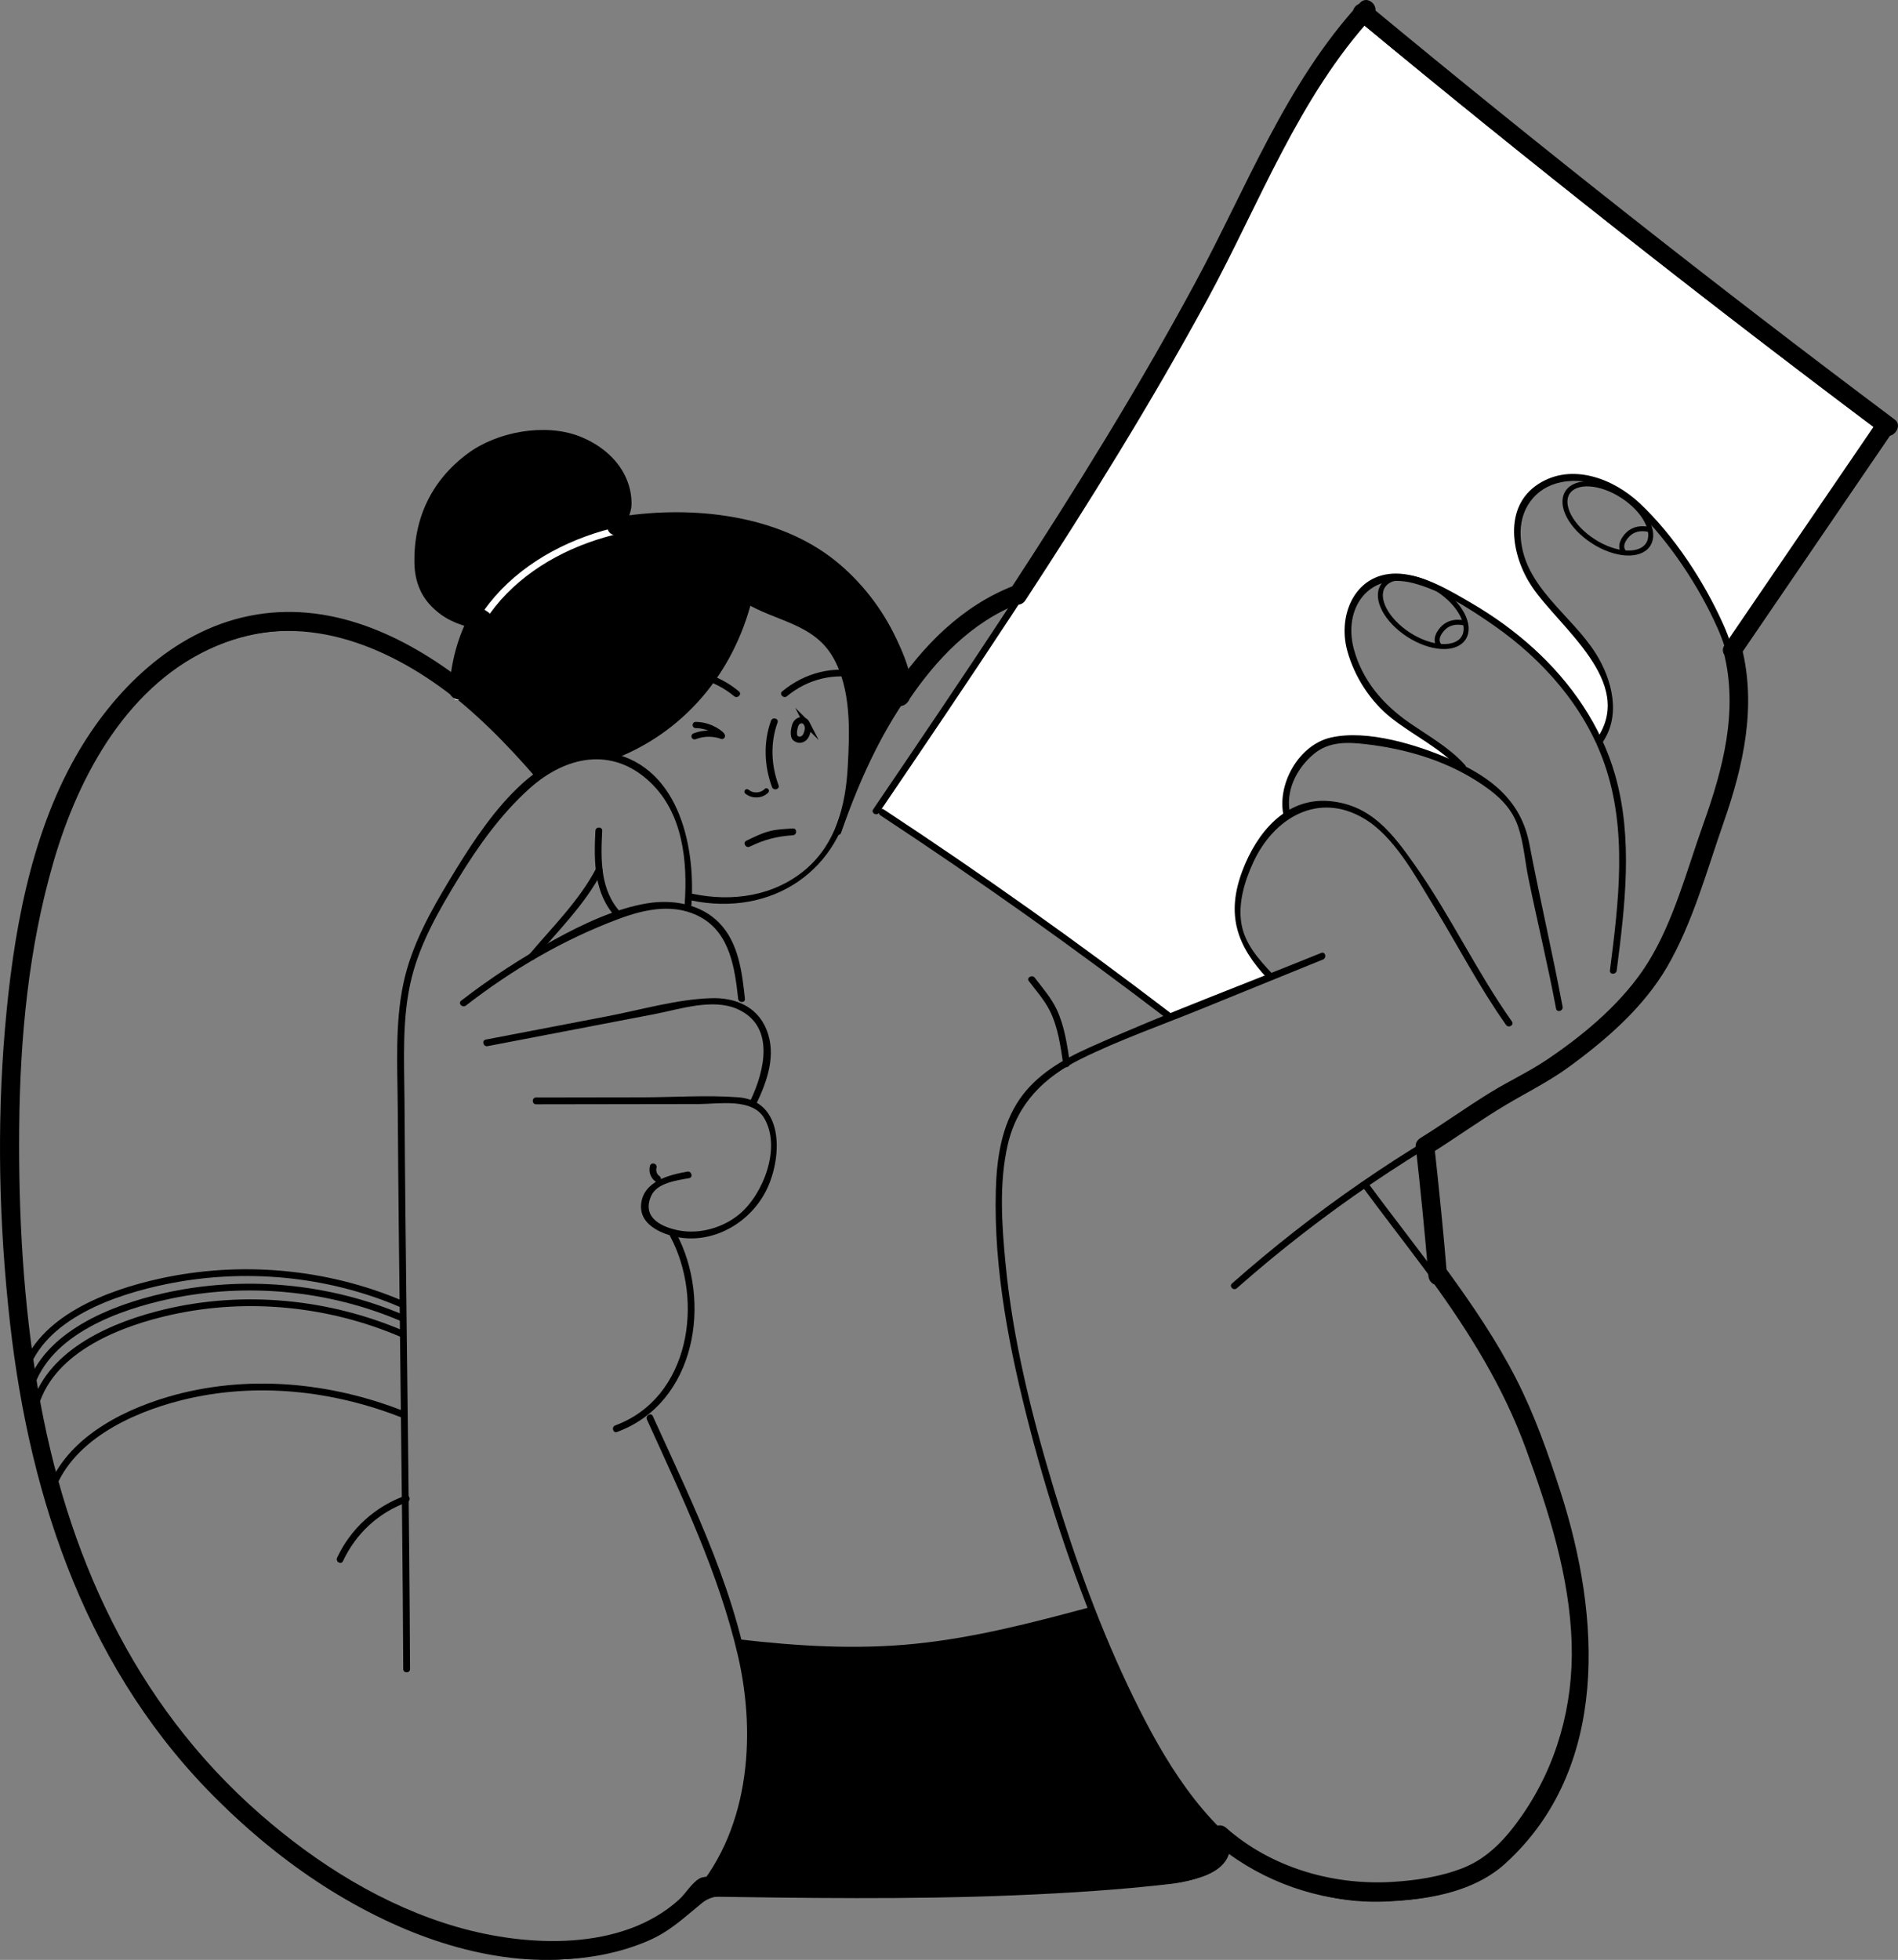 <svg xmlns="http://www.w3.org/2000/svg" id="uuid-9fe99d7c-7f3a-4c75-b901-ff90c84fb500" viewBox="0 0 452.729 467.371"><rect x="0" y="0" width="452.729" height="467.371" fill="#808080" stroke="none"/><defs><style>.uuid-ebbfd013-70a8-4da3-aea7-749352932638,.uuid-e7354adb-0829-4d5d-99a3-fe2830428fb7,.uuid-219702a1-435d-4ab6-8b2e-aef54864aa3e{fill:none;stroke:#000;stroke-miterlimit:10;}.uuid-ebbfd013-70a8-4da3-aea7-749352932638,.uuid-219702a1-435d-4ab6-8b2e-aef54864aa3e{stroke-width:1.483px;}.uuid-e7354adb-0829-4d5d-99a3-fe2830428fb7{stroke-width:1.187px;}.uuid-7ab8552a-90c2-4f1b-a64a-54b2f70c4505,.uuid-5d45358e-7a6b-451e-a03b-20479d4f044b{stroke-width:0px;}.uuid-219702a1-435d-4ab6-8b2e-aef54864aa3e{stroke-linecap:round;}.uuid-5d45358e-7a6b-451e-a03b-20479d4f044b{fill:#fff;}</style></defs><g id="uuid-18954d5d-4d7f-4c1f-ac3e-169e045cbcfe"><path class="uuid-5d45358e-7a6b-451e-a03b-20479d4f044b" d="m414.462,153.828l34.14-52.843-94.404-73.327-30.132-24.994-17.664,26.776-21.671,45.421-32.656,53.733-13.359,20.187-23.75,35.031-5.353,9.73,5.947,3.926,63.071,44.674,4.319-1.628,20.541-7.474s-7.348-6.981-8.083-13.227c-.735-6.246,2.572-14.881,2.572-14.881l4.96-7.716,3.307-1.837.367-3.307s.367-8.451,3.674-10.655c3.307-2.205,6.402-6.267,15.404-4.981,9.002,1.286,22.797,6.058,22.797,6.058,0,0-18.303-12.115-23.504-20.182-1.203-1.866-8.451-13.044-.184-21.127,8.267-8.083,23.515,1.837,23.515,1.837,0,0,15.983,8.634,24.985,21.311,9.002,12.676,7.348,13.227,7.348,13.227,0,0,4.042-6.43,3.858-9.737-.184-3.307-3.123-10.655-9.737-17.636-6.614-6.981-12.492-14.146-12.676-23.148s8.634-12.492,8.634-12.492c0,0,7.532-3.674,18.188,4.409,10.655,8.083,18.004,24.25,18.004,24.25l6.296,11.85,1.246-1.227Z"></path><path class="uuid-7ab8552a-90c2-4f1b-a64a-54b2f70c4505" d="m176.308,391.742s5.845,18.918,1.659,33.634c-4.185,14.717-8.506,23.763-10.126,24.843s72.368-.945,72.368-.945l45.095-2.43,4.591-3.645.992-5.751s-10.578-12.206-14.763-20.036c-4.185-7.831-15.797-33.754-15.797-33.754,0,0-28.699,8.263-44.456,9.507-15.755,1.244-31.081-.405-32.836-.675-1.755-.27-6.727-.747-6.727-.747Z"></path><path class="uuid-7ab8552a-90c2-4f1b-a64a-54b2f70c4505" d="m107.546,163.34l8.657,9.026,12.157,12.341,4.973-3.131,7.368-1.474,5.158.368s26.341-10.868,32.235-35.919l1.105-1.105,12.157,5.894,5.71,3.684,3.5,6.079,1.842,5.342.921,13.447-.553,11.42-1.474,3.5s9.547-21.33,13.615-26.875c4.068-5.545-5.326-16.044-5.326-16.044,0,0-9.394-17.131-16.394-18.42-7-1.289-22.841-7.552-29.104-7.184-6.263.368-14.92.737-14.92.737l-2.21-1.474s1.474-6.079.368-8.105c-1.105-2.026-4.605-9.21-9.21-9.394-4.605-.184-17.683-1.105-20.631.737-2.947,1.842-13.262,9.763-14.736,14.92-1.474,5.158-4.052,13.999-2.026,16.21,2.026,2.21,4.973,7.368,4.973,7.368l8.105,3.131-2.395,7-3.868,7.921Z"></path><path class="uuid-ebbfd013-70a8-4da3-aea7-749352932638" d="m192.481,172.622c-.185-.363-.461-.694-.866-.816-.454-.138-.907-.042-1.291.232-.36.258-.58.688-.7,1.105-.133.466-.421,1.53-.148,2.509.123.443.936.823,1.412.75,1.15-.177,1.531-1.142,1.772-2.243.109-.496.052-1.081-.18-1.537Z"></path><path class="uuid-7ab8552a-90c2-4f1b-a64a-54b2f70c4505" d="m178.831,201.895c3.504-1.685,6.434-2.454,10.289-2.71,1.034-.069,1.042-1.689,0-1.619-1.787.119-3.612.17-5.36.594-2.008.487-3.896,1.448-5.747,2.338-.939.451-.118,1.848.817,1.398h0Z"></path><path class="uuid-7ab8552a-90c2-4f1b-a64a-54b2f70c4505" d="m183.904,171.872c-1.842,5.115-1.632,10.746.24,15.813.358.969,1.924.55,1.562-.43-1.78-4.819-1.994-10.082-.24-14.952.354-.982-1.21-1.405-1.562-.43h0Z"></path><path class="uuid-7ab8552a-90c2-4f1b-a64a-54b2f70c4505" d="m177.746,189.215c1.555,1.334,4.055,1.276,5.501-.207.546-.56-.312-1.42-.859-.859-.073.075-.148.144-.226.213-.019.016-.073.06-.022.021-.041.031-.084.061-.126.089-.162.109-.335.207-.515.281.075-.031-.03.009-.057.019-.039.014-.078.027-.118.04-.099.032-.199.059-.3.082-.091.021-.183.039-.276.052.086-.012-.023.001-.056.004-.052.005-.104.008-.156.01-.187.008-.375.001-.561-.018.097.01-.036-.005-.055-.009-.051-.009-.102-.018-.153-.029-.091-.02-.181-.043-.271-.07-.049-.015-.099-.031-.147-.048-.013-.005-.153-.058-.101-.037.046.019-.099-.046-.097-.045-.037-.018-.074-.037-.11-.056-.091-.049-.179-.102-.265-.16-.117-.079-.063-.039-.172-.132-.249-.213-.614-.244-.859,0-.218.218-.25.644,0,.859h0Z"></path><path class="uuid-7ab8552a-90c2-4f1b-a64a-54b2f70c4505" d="m176.264,164.879c-5.461-4.528-12.287-6.179-19.215-4.634-1.017.227-.586,1.788.43,1.562,6.322-1.409,12.648.079,17.64,4.218.797.661,1.948-.479,1.145-1.145h0Z"></path><path class="uuid-7ab8552a-90c2-4f1b-a64a-54b2f70c4505" d="m187.717,166.024c4.993-4.14,11.319-5.627,17.64-4.218,1.015.226,1.449-1.335.43-1.562-6.928-1.544-13.752.105-19.215,4.634-.803.666.348,1.806,1.145,1.145h0Z"></path><path class="uuid-7ab8552a-90c2-4f1b-a64a-54b2f70c4505" d="m111.131,239.793c11.129-8.624,23.307-15.762,36.501-20.682,6.318-2.356,13.447-3.841,19.682-.28,6.856,3.916,7.987,12.231,8.753,19.341.111,1.025,1.731,1.037,1.619,0-.677-6.284-1.487-13.292-6.099-18.059-4.394-4.542-11.095-5.68-17.127-4.713-7.512,1.204-15.583,5.021-22.218,8.685-7.754,4.283-15.257,9.137-22.258,14.562-.823.637.331,1.776,1.145,1.145h0Z"></path><path class="uuid-7ab8552a-90c2-4f1b-a64a-54b2f70c4505" d="m116.29,249.474c13.269-2.546,26.539-5.091,39.808-7.637,6.026-1.156,13.864-3.851,19.811-1.201,9.064,4.039,6.475,14.733,3.106,21.778-.447.936.948,1.758,1.398.817,2.618-5.473,4.823-11.725,2.427-17.686-2.237-5.566-7.503-7.69-13.219-7.508-8.196.261-16.606,2.747-24.634,4.287-9.709,1.863-19.419,3.725-29.128,5.588-1.022.196-.589,1.757.43,1.562h0Z"></path><path class="uuid-7ab8552a-90c2-4f1b-a64a-54b2f70c4505" d="m127.865,263.34c9.071-.014,18.141-.028,27.212-.042,3.887-.006,7.775-.012,11.662-.018,4.67-.007,12.65-1.498,15.53,3.345,4.165,7.004-.191,18.097-5.822,22.849-3.904,3.296-9.522,4.909-14.571,3.936-3.326-.642-9.008-2.672-6.554-8.226,1.373-3.108,6.159-3.713,9.052-4.225,1.024-.181.59-1.742-.43-1.562-4.375.773-10.432,2.288-11.013,7.702-.397,3.7,2.528,5.882,5.664,7.075,9.692,3.689,20.396-1.907,24.517-11.004,3.522-7.775,3.758-20.709-7.081-21.507-7.545-.555-15.329.004-22.897.016-8.423.013-16.846.026-25.268.039-1.042.002-1.044,1.621,0,1.619h0Z"></path><path class="uuid-7ab8552a-90c2-4f1b-a64a-54b2f70c4505" d="m155.036,278.027c-.392,1.478.203,2.972,1.447,3.835.858.595,1.669-.808.817-1.398-.643-.446-.899-1.265-.703-2.007.267-1.008-1.294-1.439-1.562-.43h0Z"></path><path class="uuid-7ab8552a-90c2-4f1b-a64a-54b2f70c4505" d="m159.869,294.855c8.147,15.194,4.733,38.49-13.118,45.06-.97.357-.551,1.923.43,1.562,18.843-6.935,22.777-31.23,14.086-47.439-.493-.919-1.891-.102-1.398.817h0Z"></path><path class="uuid-7ab8552a-90c2-4f1b-a64a-54b2f70c4505" d="m164.929,215.74c1.041-14.542-3.367-34.006-20.673-36.431-16.673-2.336-29.534,18.158-36.815,30.179-4.736,7.819-9.31,16.005-11.22,25.034-2.059,9.735-1.409,19.936-1.346,29.82.132,20.812.384,41.623.632,62.434.282,23.745.568,47.49.679,71.237.005,1.042,1.624,1.044,1.619,0-.169-36.123-.736-72.243-1.099-108.364-.091-9.026-.169-18.052-.223-27.078-.059-9.769-.674-19.907,1.723-29.466,2.119-8.451,6.577-16.167,11.087-23.543,4.776-7.81,10.168-15.389,17.013-21.533,8.585-7.706,19.671-10.093,28.724-1.551,7.929,7.482,9.014,18.992,8.279,29.261-.074,1.04,1.545,1.035,1.619,0h0Z"></path><path class="uuid-7ab8552a-90c2-4f1b-a64a-54b2f70c4505" d="m148.108,217.654c-5.006-5.353-4.814-12.674-4.47-19.532.052-1.042-1.567-1.039-1.619,0-.37,7.362-.381,14.983,4.944,20.677.713.763,1.857-.384,1.145-1.145h0Z"></path><path class="uuid-7ab8552a-90c2-4f1b-a64a-54b2f70c4505" d="m142.211,207.079c-4.138,7.797-10.25,13.758-15.889,20.431-.669.791.471,1.942,1.145,1.145,5.739-6.791,11.933-12.826,16.143-20.758.488-.92-.909-1.739-1.398-.817h0Z"></path><path class="uuid-7ab8552a-90c2-4f1b-a64a-54b2f70c4505" d="m129.108,184.444c-12.846-14.887-28.764-29.719-48.494-34.347-14.149-3.319-28.699-.084-40.459,8.366-18.662,13.408-27.81,34.913-32.929,56.598-5.862,24.832-6.67,50.643-5.661,76.042,1.852,46.61,11.762,94.77,43.412,130.685,14.272,16.196,32.023,30.025,52.019,38.378,17.584,7.345,39.114,10.702,56.915,2.126,20.544-9.897,28.223-36.17,25.572-57.398-2.955-23.656-14.035-45.741-23.77-67.198-.43-.948-1.826-.125-1.398.817,8.3,18.295,17.148,36.669,21.71,56.34,4.522,19.498,2.636,42.702-11.793,57.964-15.146,16.02-40.547,14.912-59.863,8.41-19.138-6.442-36.34-18.431-50.63-32.531-32.494-32.06-45.67-75.806-49.485-120.316-1.983-23.138-2.245-46.742.505-69.826,2.711-22.754,8.148-47.205,22.665-65.535,11.35-14.33,28.064-24.39,46.774-22.389,22.038,2.357,39.949,18.95,53.764,34.96.682.79,1.823-.359,1.145-1.145h0Z"></path><path class="uuid-7ab8552a-90c2-4f1b-a64a-54b2f70c4505" d="m96.724,356.648c-7.25,2.622-13.044,7.836-16.32,14.828-.439.938.956,1.761,1.398.817,3.092-6.6,8.486-11.601,15.352-14.084.973-.352.553-1.917-.43-1.562h0Z"></path><path class="uuid-7ab8552a-90c2-4f1b-a64a-54b2f70c4505" d="m96.577,336.613c-17.821-7.085-37.905-8.957-56.451-3.525-11.836,3.466-25.278,10.59-29.109,23.226-.303 1,1.26,1.427,1.562.43,3.935-12.977,18.613-19.804,30.735-22.843,17.555-4.4,36.124-2.371,52.834,4.273.968.385,1.389-1.18.43-1.562h0Z"></path><path class="uuid-7ab8552a-90c2-4f1b-a64a-54b2f70c4505" d="m96.2,317.326c-17.787-7.586-37.915-9.57-56.786-5.12-12.24,2.886-27.742,9.314-31.76,22.521-.304.999,1.259,1.426,1.562.43,3.969-13.047,19.942-19.072,31.967-21.693,18.038-3.931,37.246-1.97,54.2,5.261.948.404,1.774-.99.817-1.398h0Z"></path><path class="uuid-7ab8552a-90c2-4f1b-a64a-54b2f70c4505" d="m96.418,313.628c-18.017-7.687-38.434-9.555-57.553-5.193-12.324,2.812-28.46,9.089-32.532,22.459-.304.999,1.258,1.426,1.562.43,4.016-13.187,20.657-19.069,32.734-21.621,18.284-3.863,37.788-2.009,54.972,5.323.948.404,1.774-.99.817-1.398h0Z"></path><path class="uuid-7ab8552a-90c2-4f1b-a64a-54b2f70c4505" d="m96.128,310.239c-18.184-7.762-38.814-9.575-58.122-5.312-12.377,2.733-29.004,8.864-33.112,22.352-.304.999,1.258,1.426,1.562.43,4.048-13.291,21.185-19.022,33.302-21.502,18.473-3.781,38.199-1.977,55.553,5.43.948.405,1.774-.99.817-1.398h0Z"></path><path class="uuid-7ab8552a-90c2-4f1b-a64a-54b2f70c4505" d="m382.208,177.096c4.521-6.454,2.367-14.981-1.544-21.224-5.858-9.352-17.297-15.958-17.945-27.987-.342-6.348,3.347-11.626,9.671-12.897,6.938-1.395,13.356,2.023,18.177,6.744,7.737,7.576,14.725,18.163,19.122,28.055,10.431,23.464-2.283,49.207-10.617,71.338-7.166,19.027-23.568,31.651-41.085,40.774-23.101,12.031-44.6,26.937-64.12,44.169-.783.691.366,1.833,1.145,1.145,20.335-17.951,42.794-33.186,66.94-45.532,17.708-9.055,32.604-23.314,39.426-42.159,8.098-22.369,20.267-46.944,9.709-70.552-4.571-10.222-11.758-21.249-19.959-28.956-6.264-5.887-16.216-9.72-24.169-4.607-8.556,5.501-6.425,17.197-1.586,24.432,6.58,9.839,24.953,22.852,15.435,36.44-.599.855.804,1.666,1.398.817h0Z"></path><path class="uuid-7ab8552a-90c2-4f1b-a64a-54b2f70c4505" d="m385.634,231.434c1.968-15.419,3.961-31.476-.4-46.683-3.363-11.725-10.499-22.02-19.481-30.167-4.531-4.11-9.522-7.709-14.808-10.785-4.954-2.883-11.034-6.546-16.892-6.979-10.502-.775-15.162,9.484-12.672,18.434,1.713,6.156,5.479,12.006,10.496,15.972,5.346,4.226,11.818,7.217,16.415,12.331.698.777,1.84-.372,1.145-1.145-3.716-4.133-8.716-6.906-13.241-10.041-6.265-4.34-11.209-10.027-13.254-17.548-2.62-9.632,3.382-18.529,14.069-15.789,6.818,1.748,13.78,6.237,19.495,10.238,11.627,8.14,21.497,19.353,26.213,32.895,5.525,15.866,3.374,32.984,1.296,49.267-.132,1.031,1.489,1.021,1.619,0h0Z"></path><path class="uuid-7ab8552a-90c2-4f1b-a64a-54b2f70c4505" d="m372.724,240.089c-2.436-13.02-5.451-25.878-7.934-38.87-1.993-10.429-9.333-16.002-18.744-20.12-7.869-3.443-19.881-7.209-28.596-5.221-7.781,1.774-13.001,11.36-11.236,18.836.239,1.014,1.801.585,1.562-.43-1.297-5.495,1.395-10.957,5.61-14.479,3.663-3.061,8.094-2.847,12.588-2.319,9.17,1.077,18.439,3.764,26.257,8.747,4.39,2.797,8.195,5.863,9.908,10.958,1.32,3.927,1.598,8.146,2.424,12.187,2.126,10.402,4.643,20.683,6.6,31.141.191,1.023,1.752.59,1.562-.43h0Z"></path><path class="uuid-7ab8552a-90c2-4f1b-a64a-54b2f70c4505" d="m360.636,243.593c-8.425-11.909-14.628-25.2-23.027-37.126-5.354-7.602-10.509-14.543-20.487-15.427-10.439-.925-17.365,7.586-20.762,16.577-3.948,10.448-1.401,17.872,5.946,25.715.714.762,1.857-.385,1.145-1.145-3.216-3.433-6.491-7.052-7.324-11.838-.863-4.959.753-10.242,2.819-14.719,4.848-10.506,15.401-16.938,26.399-10.444,7.237,4.273,12.307,13.81,16.56,20.757,5.804,9.481,10.902,19.38,17.332,28.469.597.844,2.002.036,1.398-.817h0Z"></path><path class="uuid-7ab8552a-90c2-4f1b-a64a-54b2f70c4505" d="m315.156,227.242c-18.43,7.489-37.199,14.446-55.354,22.58-6.344,2.842-12.578,6.456-16.593,12.302-4.345,6.327-5.472,14.189-5.678,21.699-.528,19.201,3.332,38.412,8.138,56.905,4.906,18.875,11.181,37.448,18.93,55.35,6.73,15.549,15.072,32.472,28.091,43.766,10.924,9.476,23.754,14.289,38.173,13.6,6.664-.319,13.573-1.329,19.752-3.942,5.563-2.353,9.658-6.594,13.249-11.369,9.818-13.056,14.362-29.189,13.717-45.424-.801-20.172-7.617-41.489-16.435-59.553-9.088-18.616-22.671-34.543-34.882-51.121-.612-.83-2.018-.023-1.398.817,9.542,12.955,19.804,25.439,28.251,39.163,9.051,14.707,15.107,31.272,19.326,47.979,4.26,16.871,5.467,34.774-1.052,51.237-2.959,7.471-7.156,14.748-12.728,20.577-4.732,4.95-10.453,7.348-17.083,8.707-14.297,2.929-28.348,1.423-40.764-6.587-14.182-9.149-23.195-24.286-30.447-39.141-7.8-15.98-13.917-32.899-19.047-49.909-5.254-17.423-9.72-35.352-11.467-53.501-.896-9.309-1.595-19.318.549-28.509,2.274-9.747,8.672-16.016,17.425-20.343,9.161-4.529,18.961-7.957,28.424-11.802,9.778-3.973,19.556-7.947,29.334-11.92.953-.387.536-1.954-.43-1.562h0Z"></path><path class="uuid-7ab8552a-90c2-4f1b-a64a-54b2f70c4505" d="m200.636,198.56c4.753-13.673,10.899-27.017,20.175-38.245.659-.798-.48-1.95-1.145-1.145-9.465,11.456-15.74,25.006-20.591,38.96-.343.986,1.221,1.41,1.562.43h0Z"></path><path class="uuid-7ab8552a-90c2-4f1b-a64a-54b2f70c4505" d="m176.308,392.552c14.389,1.681,28.86,2.515,43.297.92,13.745-1.519,27.172-4.973,40.499-8.555,1.005-.27.579-1.833-.43-1.562-13.634,3.664-27.384,7.224-41.465,8.644-13.976,1.41-27.982.558-41.9-1.067-1.033-.121-1.024,1.5,0,1.619h0Z"></path><path class="uuid-7ab8552a-90c2-4f1b-a64a-54b2f70c4505" d="m255.19,253.488c-.636-4.298-1.266-8.802-3.14-12.774-1.318-2.794-3.386-5.121-5.237-7.565-.621-.82-2.028-.014-1.398.817,1.718,2.268,3.655,4.431,4.953,6.982,2.017,3.964,2.619,8.632,3.261,12.97.152,1.027,1.713.591,1.562-.43h0Z"></path><path class="uuid-7ab8552a-90c2-4f1b-a64a-54b2f70c4505" d="m164.758,214.7c19.289,4.068,36.032-7.007,38.618-26.708,1.205-9.184,1.671-20.514-1.924-29.24-1.664-4.038-4.309-7.582-8.08-9.863-4.65-2.813-10.162-3.698-14.818-6.54-.892-.544-1.706.856-.817,1.398,7.273,4.44,16.315,4.918,20.957,12.985,4.395,7.636,3.981,17.663,3.514,26.189-.5,9.131-2.804,18.27-10.055,24.415-7.524,6.377-17.537,7.792-26.965,5.803-1.017-.214-1.451,1.346-.43,1.562h0Z"></path><path class="uuid-7ab8552a-90c2-4f1b-a64a-54b2f70c4505" d="m145.849,181.258c17.154-6.348,29.115-20.657,33.522-38.276.253-1.011-1.308-1.443-1.562-.43-4.262,17.037-15.78,30.998-32.391,37.145-.969.359-.55,1.924.43,1.562h0Z"></path><path class="uuid-5d45358e-7a6b-451e-a03b-20479d4f044b" d="m215.446,165.55c-1.925-28.482-32.454-43.346-58.332-41.375-23.715,1.806-47.356,16.532-48.851,42.004-.061,1.041,1.559,1.038,1.619,0,1.442-24.572,24.47-38.605,47.231-40.385,24.896-1.947,54.848,12.167,56.713,39.755.07,1.034,1.69,1.042,1.619,0h0Z"></path><path class="uuid-7ab8552a-90c2-4f1b-a64a-54b2f70c4505" d="m114.985,148.535c-7.363-1.197-13.256-4.529-13.412-12.798-.15-7.922,2.484-15.812,8.434-21.161,5.448-4.898,10.114-6.119,17.169-6.985,9.805-1.203,24.608,6.528,19.031,18.448-.439.938.957,1.762,1.398.817,4.108-8.78-2.577-17.209-10.828-20.13-8.056-2.852-18.632-.46-25.309,4.607-7.871,5.973-11.664,14.524-11.516,24.404.135,8.996,6.464,13.037,14.601,14.359,1.02.166,1.458-1.395.43-1.562h0Z"></path><path class="uuid-7ab8552a-90c2-4f1b-a64a-54b2f70c4505" d="m166.407,452.251c25.28.371,50.578.766,75.847-.289,12.355-.516,24.743-1.285,37.029-2.72,6.314-.738,15.084-3.369,13.134-11.548-.242-1.013-1.804-.584-1.562.43,2.114,8.867-9.984,9.354-15.505,9.91-5.205.524-10.418.966-15.636,1.335-10.317.729-20.652,1.168-30.991,1.408-20.77.482-41.547.159-62.316-.146-1.042-.015-1.043,1.604,0,1.619h0Z"></path><path class="uuid-7ab8552a-90c2-4f1b-a64a-54b2f70c4505" d="m279.038,241.443c-22.169-16.926-44.918-33.067-68.216-48.401-.873-.575-1.685.827-.817,1.398,23.298,15.334,46.047,31.475,68.216,48.401.828.632,1.636-.774.817-1.398h0Z"></path><path class="uuid-7ab8552a-90c2-4f1b-a64a-54b2f70c4505" d="m324.129,4.99c41.056,34.01,82.939,67.011,125.607,98.976.834.625,1.642-.78.817-1.398-42.557-31.882-84.329-64.801-125.279-98.722-.797-.66-1.949.479-1.145,1.145h0Z"></path><path class="uuid-7ab8552a-90c2-4f1b-a64a-54b2f70c4505" d="m413.606,157.047c12.237-17.927,24.475-35.854,36.712-53.781.589-.863-.814-1.674-1.398-.817-12.237,17.927-24.475,35.854-36.712,53.781-.589.863.814,1.674,1.398.817h0Z"></path><path class="uuid-7ab8552a-90c2-4f1b-a64a-54b2f70c4505" d="m209.681,193.818c21.277-31.351,42.572-62.73,61.891-95.342,9.559-16.136,18.56-32.58,26.932-49.363,7.852-15.74,15.68-31.623,27.693-44.684.705-.766-.438-1.914-1.145-1.145-11.713,12.734-19.524,28.115-27.182,43.477-8.342,16.735-17.237,33.16-26.734,49.269-19.572,33.196-41.223,65.099-62.854,96.972-.587.865.816,1.676,1.398.817h0Z"></path><path class="uuid-219702a1-435d-4ab6-8b2e-aef54864aa3e" d="m172.032,175.23s-2.254-2.288-6.086-2.34"></path><path class="uuid-219702a1-435d-4ab6-8b2e-aef54864aa3e" d="m172.197,175.498s-2.943-1.288-6.52.088"></path><path class="uuid-7ab8552a-90c2-4f1b-a64a-54b2f70c4505" d="m324.36.699c-17.609,19.145-27.087,44.179-39.292,66.784-13.589,25.167-28.68,49.483-44.315,73.42l4.067.531-.099-.27c-.383-1.041-1.539-2.016-2.737-1.554-12.604,4.856-21.94,14.466-29.345,25.517-1.48,2.208,1.682,4.268,3.494,2.696,3.679-3.189-1.25-13.374-2.937-16.753-3.526-7.065-8.884-13.619-15.217-18.334-14.112-10.507-34.607-12.241-51.424-9.305l2.816,2.145c.159-1.669,1.208-3.316,1.265-5.165.072-2.337-.454-4.631-1.441-6.747-2.127-4.561-6.395-7.845-11.024-9.633-8.181-3.159-19.52-1.095-26.511,4.052-8.607,6.336-12.975,15.332-12.814,26.07.144,9.612,6.874,14.299,15.64,15.724,2.399.39,3.976-2.654,1.714-4.067l-.855-.534c-.998-.624-2.479-.234-3.044.798-3.178,5.811-4.736,11.927-5.146,18.52-.113,1.816,2.598,3.086,3.798,1.573l.124-.156c.674-.849,1.031-2.343,0-3.147-14.732-11.479-32.691-19.865-51.722-15.97-18.148,3.714-32.428,17.895-41.311,33.533C7.077,199.742,3.078,223.281,1.201,245.139c-2.001,23.307-1.429,47.076,1.181,70.314,4.794,42.674,18.818,83.809,50.086,114.357,13.901,13.581,30.386,25.068,48.7,31.804,16.589,6.101,36.626,8.372,53.287,1.271,5.298-2.258,8.651-5.537,12.998-9.086,2.928-2.39,6.592-1.59,10.338-1.538,3.242.045,6.485.087,9.727.123,14.328.158,28.661.198,42.986-.164,14.097-.357,28.186-1.11,42.225-2.448,7.635-.727,23.655-1.13,20.301-12.917l-3.719,2.165c9.693,8.554,22.972,13.8,35.888,14.29,11.221.426,25.123-.998,33.803-8.869,25.115-22.776,22.741-59.238,13.255-88.611-2.968-9.19-6.195-18.397-10.601-27.009-4.667-9.121-10.443-17.609-16.458-25.883-.716-.985-1.908-1.437-3.044-.798l-.338.19,3.348,1.921c-.844-10.331-1.896-20.634-3.024-30.937l-1.102,1.921c6.159-3.826,12.024-8.113,18.26-11.815,5.063-3.006,10.222-5.548,14.997-9.037,8.924-6.521,17.777-14.203,23.389-23.867,6.081-10.472,9.519-23.134,13.489-34.506,4.688-13.428,7.83-27.482,4.292-41.576-.293-1.167-1.596-1.867-2.737-1.554l-.106.029,2.513,3.268c12.237-17.927,24.475-35.854,36.712-53.781l-3.494.45.526.408,2.696-3.494c-42.461-31.81-84.135-64.656-124.992-98.501-2.19-1.814-5.355,1.317-3.147,3.147,41.149,34.087,83.129,67.16,125.893,99.197,2.003,1.501,4.692-1.945,2.696-3.494l-.526-.408c-1.18-.916-2.612-.843-3.494.45-12.237,17.927-24.475,35.854-36.712,53.781-1.124,1.647.731,3.757,2.513,3.268l.106-.029-2.737-1.554c3.495,13.923-.194,27.759-4.897,40.917-3.871,10.83-7.035,23.056-13.124,32.884-5.815,9.386-15.036,17.122-24.104,23.238-4.324,2.916-9.045,5.095-13.482,7.82-5.686,3.492-11.106,7.395-16.774,10.916-.614.382-1.186,1.151-1.102,1.921,1.128,10.304,2.18,20.606,3.024,30.937.136,1.662,1.79,2.797,3.348,1.921l.338-.19-3.044-.798c9.157,12.595,17.217,25.563,22.591,40.241,5.479,14.967,10.48,30.555,10.944,46.619.423,14.662-3.544,29.014-11.979,41.078-3.63,5.192-7.917,9.959-13.917,12.32-5.409,2.129-11.368,3.019-17.14,3.344-14.088.792-28.69-3.466-39.396-12.913-1.603-1.415-4.357-.077-3.719,2.165,2.046,7.19-11.832,6.886-16.01,7.284-5.799.552-11.607,1.007-17.42,1.374-11.105.701-22.229,1.08-33.355,1.245-11.156.166-22.314.122-33.47.003-5.528-.059-11.055-.137-16.582-.217-1.568-.023-3.664-.555-5.073.246-1.847,1.05-3.266,3.577-4.864,5.024-13.696,12.402-36.251,11.317-52.856,6.548-17.499-5.026-33.487-15.05-47.108-26.969-30.17-26.4-46.291-62.296-52.946-101.329-3.505-20.557-4.666-41.541-4.477-62.375.193-21.337,2.207-42.806,8.186-63.359,6.095-20.952,17.945-42.63,39.029-51.605,19.738-8.402,40.155-.35,56.138,12.104v-3.147l-.124.156,3.798,1.573c.361-5.809,1.741-11.16,4.539-16.274l-3.044.798.855.534,1.714-4.067c-7.385-1.2-12.631-4.371-12.355-12.699.297-8.939,3.86-16.17,11.189-21.406,5.121-3.657,13.446-5.404,19.62-4.06,4.736,1.03,9.682,4.267,11.416,8.957,1.296,3.506-.302,5.882-.619,9.199-.15,1.568,1.534,2.369,2.816,2.145,14.278-2.493,31.048-1.181,43.832,6.129,6.014,3.439,10.844,8.482,14.685,14.203,1.927,2.869,3.61,5.912,4.784,9.172.449,1.246,2.238,7.198,1.947,7.45l3.494,2.696c6.697-9.994,15.249-19.066,26.686-23.472l-2.737-1.554.099.27c.665,1.807,2.976,2.201,4.067.531,15.289-23.406,30.051-47.174,43.407-71.744,12.348-22.715,21.788-48.298,39.504-67.559,1.936-2.105-1.203-5.26-3.147-3.147h0Z"></path><ellipse class="uuid-e7354adb-0829-4d5d-99a3-fe2830428fb7" cx="383.519" cy="123.64" rx="6.454" ry="11.447" transform="translate(71.416 378.523) rotate(-57.106)"></ellipse><path class="uuid-e7354adb-0829-4d5d-99a3-fe2830428fb7" d="m393.546,126.328s-3.358-1.141-5.566,1.453c-2.208,2.594-.548,3.972-.548,3.972"></path><ellipse class="uuid-e7354adb-0829-4d5d-99a3-fe2830428fb7" cx="339.489" cy="145.941" rx="6.454" ry="11.447" transform="translate(32.572 351.741) rotate(-57.106)"></ellipse><path class="uuid-e7354adb-0829-4d5d-99a3-fe2830428fb7" d="m349.515,148.629s-3.358-1.141-5.566,1.453c-2.208,2.594-.548,3.972-.548,3.972"></path></g></svg>
